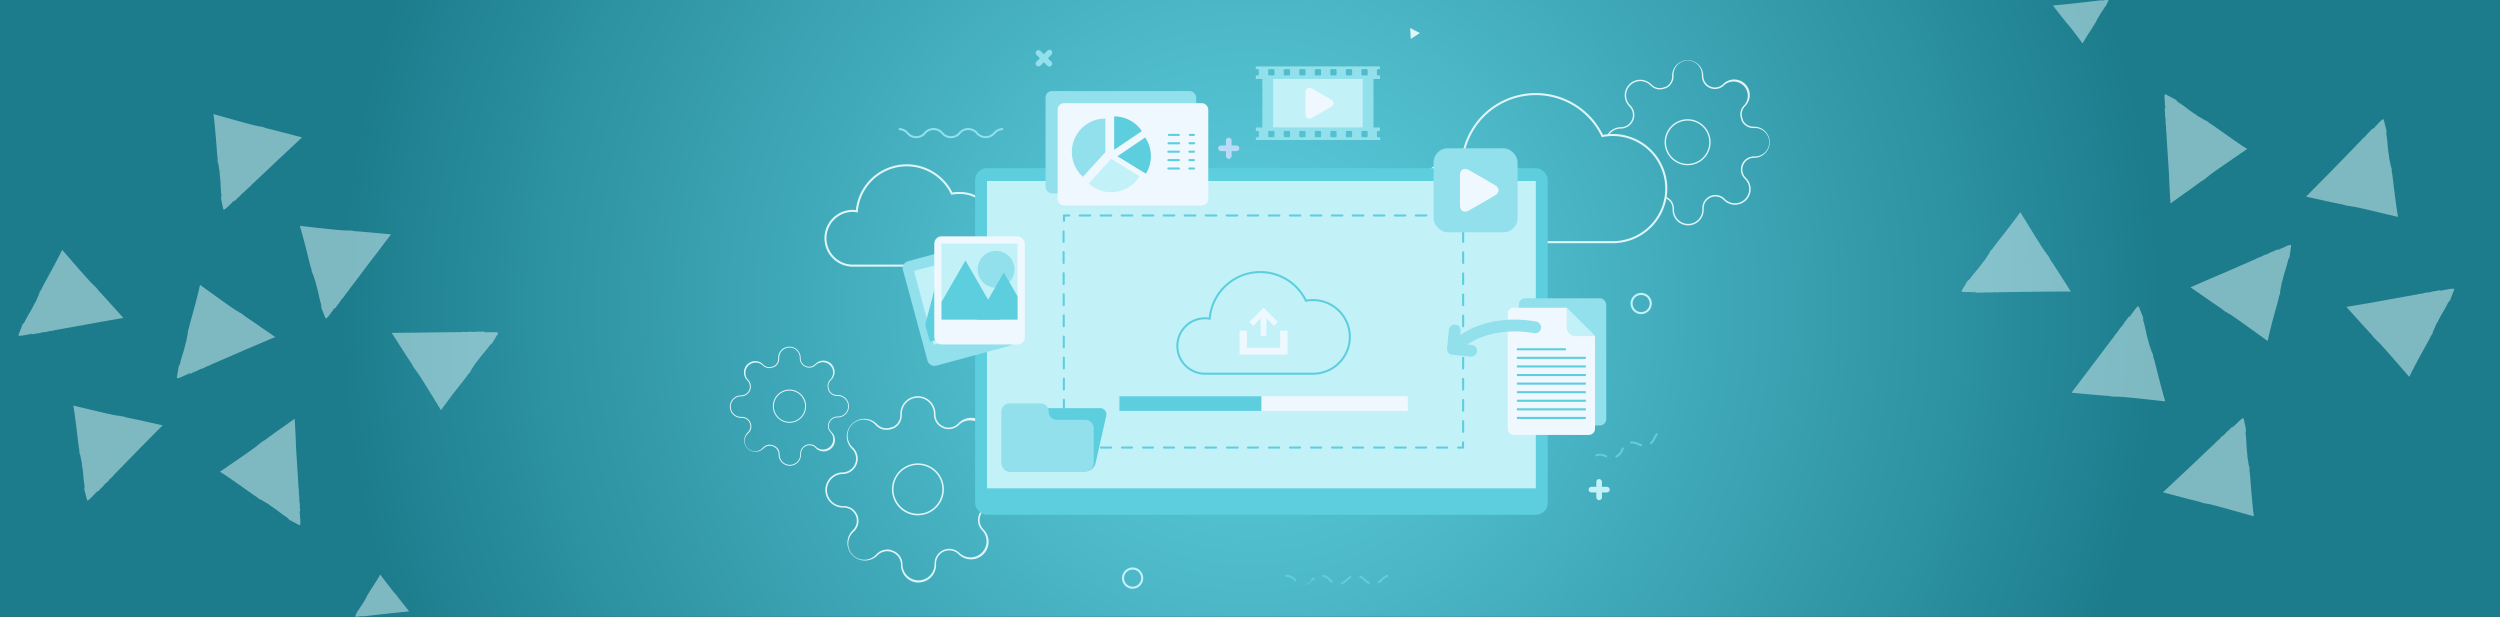 <svg id="Layer_1" data-name="Layer 1" xmlns="http://www.w3.org/2000/svg" xmlns:xlink="http://www.w3.org/1999/xlink" viewBox="0 0 1216 300"><rect x="0" y="0" width="1216" height="300" fill="#333333" stroke="none"/><defs><style>.cls-1,.cls-10,.cls-7{fill:none;}.cls-2{opacity:0.3;}.cls-3{clip-path:url(#clip-path);}.cls-4{fill:url(#radial-gradient);}.cls-5{opacity:0.5;}.cls-6{fill:#e0f5f8;}.cls-7{stroke:#e0f5f8;}.cls-10,.cls-7{stroke-miterlimit:10;}.cls-8{fill:#5dcede;}.cls-9{fill:#c3f1f8;}.cls-10{stroke:#5dcede;}.cls-11{fill:#f0f8ff;}.cls-12{fill:#91e0eb;}.cls-13{fill:#ffd373;}.cls-14{fill:#2647a3;}.cls-15{fill:#64b05b;}.cls-16{fill:#badbf7;}</style><clipPath id="clip-path"><rect class="cls-1" width="1216" height="300"/></clipPath><radialGradient id="radial-gradient" cx="608" cy="150" r="442.81" gradientUnits="userSpaceOnUse"><stop offset="0" stop-color="#5dcede"/><stop offset="0.26" stop-color="#50bdcd"/><stop offset="0.77" stop-color="#2d92a2"/><stop offset="1" stop-color="#1c7c8c"/></radialGradient></defs><g class="cls-3"><rect class="cls-4" width="1216" height="300"/><g class="cls-5"><path class="cls-6" d="M1065.46,139.74l10.08,7c1.91,1.31,3.67,2.49,5,3.4.63.6,1.62,1.25,2.34,1.8-.38-.33-.18-.31.13-.08,2.24,1.58.21,0,2.51,1.57,1.27.83,4.19,2.87,7.12,5l10.32,7.4c.14-.47.21-.74.28-1,.29-1.47.66-2.93,1-4.39q.29-1.1.57-2.16c.07-.28.13-.56.2-.84l.12-.57V157c.34-1.56,2.84-10.28,3.26-12.1l-.1.23a11.69,11.69,0,0,1,.84-2.55c-.25.11,0-1.27.11-1.78l0,0c.17-.78.45-2.59.76-3.87l.1.08c.16-1.09.74-3.09.94-3.85.51-1.74,1.43-4.39,1.89-6.77l.74-1.42,0-.23.74-5.28c.15-1.21-4.87,1.59-4.92,1.46a7.1,7.1,0,0,1,.84-.32,4.11,4.11,0,0,0-1.21.44v.18c-.84.42-.24,0-1.08.36-.1-.1.67-.46,1.35-.76a5.08,5.08,0,0,0-1.47.65c-.6.2,0-.18-.72.07a10.59,10.59,0,0,1-1.69.81v0c-1.45.45-2.05,1.09-3.38,1.5l.12-.1c-.48.11-1.32.59-2.17.85.25-.07.49-.07,0,.16-1,.31-1.57.66-2.29.85l-.6.4c-3.26,1.35-16,7-19.26,8.34l.12-.07Z"/><path class="cls-6" d="M1055.71,98.93l10-7.1c1.88-1.35,3.59-2.61,4.91-3.6a26.62,26.62,0,0,0,2.49-1.58c-.44.24-.35.07,0-.15,2.25-1.57.1-.19,2.33-1.82,1.21-.92,4.12-3,7.09-5L1093,72.48l-.83-.6c-1.29-.77-2.53-1.62-3.77-2.48l-1.84-1.27-.72-.48-.49-.29.15,0c-1.36-.85-8.71-6.17-10.28-7.17l.19.16a11.4,11.4,0,0,1-2.11-1.65c0,.27-1.2-.42-1.64-.71l0,0c-.68-.42-2.28-1.3-3.38-2l.11-.07c-1-.52-2.65-1.75-3.3-2.19-1.46-1.07-3.64-2.83-5.72-4.09l-1.09-1.17-.21-.1-4.71-2.49c-1.08-.55-.16,5.12-.3,5.13a5.46,5.46,0,0,1,0-.9,3.8,3.8,0,0,0,0,1.28l.17.06c.11.94-.09.22,0,1.14-.13.06-.21-.78-.26-1.53a5,5,0,0,0,.12,1.61c0,.63-.17-.06-.19.7a9.18,9.18,0,0,1,.19,1.87h0c-.07,1.52.33,2.3.26,3.68l0-.14c-.06.49.1,1.44.06,2.33,0-.26.1-.48.15.05,0,1,.09,1.7,0,2.45l.17.7c.16,3.52,1.09,17.41,1.3,21l0-.14C1055.12,88.58,1055.4,93.56,1055.71,98.93Z"/><path class="cls-6" d="M998.52,2.69l3.86,4.93c.73.93,1.41,1.77,2,2.42.22.39.6.86.87,1.24-.14-.22,0-.18.08,0,.85,1.11.09,0,1,1.15.5.59,1.61,2,2.73,3.5l3.91,5.17c.14-.21.21-.33.28-.44.37-.67.77-1.33,1.18-2,.2-.33.41-.65.6-1,.08-.13.16-.25.23-.38a2.15,2.15,0,0,0,.14-.26l0,.08c.41-.71,3-4.59,3.42-5.41l-.08.1a5.81,5.81,0,0,1,.8-1.12c-.14,0,.18-.62.32-.85l0,0c.2-.36.61-1.19,1-1.77l0,.05c.25-.51.83-1.39,1-1.74.51-.77,1.36-1.92,1.95-3l.58-.58,0-.11,1.16-2.47c.26-.56-2.61,0-2.62,0a3.22,3.22,0,0,1,.46,0,2.25,2.25,0,0,0-.66,0l0,.09c-.48.08-.12,0-.59,0,0-.06.4-.12.78-.16a2.39,2.39,0,0,0-.82.09c-.32,0,0-.08-.36-.08a4.72,4.72,0,0,1-1,.15v0c-.77,0-1.16.23-1.87.22l.07,0c-.25,0-.73.09-1.19.09.13,0,.25,0,0,.08-.52,0-.86.08-1.25.07l-.35.1c-1.79.16-8.86,1-10.66,1.15h.07Z"/><path class="cls-6" d="M1052.06,239.45l11.86,3.13c2.23.58,4.3,1.09,5.9,1.47.8.35,2,.63,2.81.9-.47-.18-.28-.23.1-.12,2.64.72.2-.05,2.9.62,1.48.34,4.91,1.27,8.38,2.23l12.22,3.44c0-.48,0-.77-.07-1-.23-1.48-.37-3-.51-4.48-.07-.75-.14-1.5-.2-2.22,0-.29-.07-.58-.1-.86s0-.39-.08-.57l.06.14c-.22-1.59-.84-10.63-1.07-12.49v.26a11.36,11.36,0,0,1-.07-2.69c-.21.19-.45-1.19-.52-1.71l0,0c-.1-.8-.45-2.59-.6-3.9l.13,0c-.23-1.09-.36-3.16-.44-3.94-.11-1.81-.15-4.61-.52-7l.2-1.59,0-.22-1.11-5.21c-.27-1.19-4,3.15-4.13,3.05a7.5,7.5,0,0,1,.68-.59,4,4,0,0,0-1,.82l.06.17c-.65.69-.23.08-.9.71-.12-.07.47-.66,1-1.18-.5.45-1.06.83-1.16,1.12-.5.39-.06-.17-.66.31a9.13,9.13,0,0,1-1.31,1.34v0c-1.21.93-1.56,1.73-2.67,2.57l.08-.14c-.41.27-1,1-1.75,1.54.21-.15.44-.22.06.15-.8.62-1.25,1.16-1.86,1.58l-.43.58c-2.61,2.38-12.69,12-15.27,14.41l.09-.11Z"/><path class="cls-6" d="M1141.28,149.27l8.2,9.11c1.56,1.71,3,3.27,4.14,4.46.48.73,1.29,1.6,1.86,2.3-.29-.42-.11-.35.15,0,1.81,2,.19.07,2.08,2.11,1,1.09,3.42,3.74,5.79,6.46l8.35,9.57c.23-.43.37-.68.49-.89.62-1.37,1.32-2.7,2-4l1.05-2,.39-.77c.08-.17.17-.35.24-.52l0,.15c.69-1.44,5.13-9.35,6-11l-.15.21a12.23,12.23,0,0,1,1.41-2.29c-.27,0,.27-1.24.51-1.72l0,0c.35-.73,1-2.42,1.63-3.59l.09.1c.4-1,1.43-2.84,1.79-3.54.9-1.57,2.4-3.94,3.4-6.15l1-1.21.08-.22,1.93-5c.42-1.14-5.1.43-5.13.29.39-.06.77-.12.89-.12a4.25,4.25,0,0,0-1.27.15l0,.18c-.92.22-.23-.06-1.14.1-.07-.12.76-.3,1.49-.43a5.17,5.17,0,0,0-1.59.3c-.62,0,0-.18-.71-.11a9.25,9.25,0,0,1-1.83.41v0c-1.51.12-2.24.6-3.63.69l.14-.07c-.49,0-1.42.27-2.31.33.26,0,.49,0,0,.15-1,.09-1.68.29-2.43.31l-.67.25c-3.48.56-17.18,3.08-20.66,3.69l.13,0Z"/><path class="cls-6" d="M1121.67,95.63l12,2.65c2.26.48,4.34.91,6,1.22a28.39,28.39,0,0,0,2.85.79c-.48-.17-.29-.22.09-.13,2.67.62.2,0,2.92.51,1.49.28,5,1.07,8.47,1.89l12.35,2.94c0-.49-.08-.77-.11-1-.29-1.47-.5-3-.7-4.46-.09-.74-.19-1.49-.29-2.21,0-.29-.09-.57-.13-.85s-.07-.39-.11-.57l.07.14c-.28-1.58-1.27-10.59-1.58-12.43v.25a11.57,11.57,0,0,1-.19-2.68c-.2.2-.5-1.17-.58-1.69h0c-.14-.79-.56-2.56-.76-3.86l.12,0c-.27-1.08-.48-3.14-.6-3.92-.18-1.8-.33-4.6-.8-7l.14-1.59-.07-.23-1.31-5.16c-.32-1.18-3.9,3.32-4,3.22a8.7,8.7,0,0,1,.66-.62,4.15,4.15,0,0,0-.95.86l.07.17c-.62.71-.22.09-.86.75-.14-.06.44-.68,1-1.22-.49.46-1,.87-1.12,1.16-.48.41-.07-.16-.65.34a8.87,8.87,0,0,1-1.25,1.39v0c-1.16,1-1.48,1.79-2.55,2.67l.07-.14c-.4.3-1,1-1.68,1.62.19-.16.42-.25.06.14-.78.66-1.2,1.21-1.8,1.66l-.41.6c-2.5,2.48-12.18,12.49-14.66,15l.08-.12Z"/><path class="cls-6" d="M1007.59,191l12.21,1.13c2.3.2,4.42.37,6.07.47.84.22,2,.3,2.92.43-.49-.11-.31-.18.08-.14,2.72.28.19-.08,3,.14,1.52.09,5.06.43,8.65.81l12.62,1.38c-.12-.47-.18-.76-.24-1-.47-1.42-.86-2.87-1.24-4.33-.2-.73-.39-1.46-.57-2.16l-.24-.83-.18-.55.09.13c-.48-1.53-2.58-10.35-3.12-12.14l0,.25a10.91,10.91,0,0,1-.52-2.63c-.17.22-.64-1.1-.79-1.61h0c-.24-.77-.88-2.47-1.24-3.74h.13c-.4-1-.87-3-1.08-3.81-.41-1.76-.91-4.52-1.67-6.82l-.06-1.6-.09-.22-2-5c-.46-1.13-3.45,3.77-3.57,3.68.24-.3.49-.61.58-.69a4.08,4.08,0,0,0-.83,1l.08.15c-.52.79-.21.12-.76.85-.14,0,.35-.73.8-1.33-.42.52-.91,1-1,1.3-.43.46-.09-.16-.6.41a9.73,9.73,0,0,1-1.07,1.54v0c-1,1.11-1.25,2-2.2,3l.05-.15c-.36.34-.86,1.17-1.47,1.81.18-.18.39-.29.08.14-.69.75-1,1.35-1.58,1.87l-.32.64c-2.18,2.78-10.53,13.92-12.68,16.73l.07-.12Z"/><path class="cls-6" d="M1007.24,141.79l-6.59-10.35c-1.25-1.94-2.42-3.71-3.34-5.08-.35-.8-1-1.79-1.46-2.57.22.46,0,.36-.15,0-1.45-2.33-.18-.11-1.71-2.42-.85-1.26-2.75-4.27-4.65-7.33-2.66-4.34-5.37-8.74-6.65-10.82l-.63.8c-.84,1.24-1.75,2.44-2.67,3.64L978,109.46l-.51.7-.33.48.06-.15c-.92,1.31-6.6,8.38-7.68,9.9l.17-.18a12.09,12.09,0,0,1-1.76,2c.27,0-.48,1.18-.79,1.61l0,0c-.46.66-1.42,2.21-2.2,3.28l-.07-.12c-.57,1-1.87,2.56-2.35,3.2-1.14,1.4-3,3.49-4.37,5.5l-1.22,1-.11.2-2.73,4.58c-.6,1,5.11.42,5.11.56a6.51,6.51,0,0,1-.9,0,4,4,0,0,0,1.28.06l.07-.17c.94-.06.22.1,1.14.09,0,.14-.8.17-1.54.18a4.75,4.75,0,0,0,1.61,0c.63,0-.07.16.69.22a9.43,9.43,0,0,1,1.87-.1v0c1.51.13,2.31-.22,3.69-.08l-.14,0c.48.08,1.45,0,2.33.06-.26,0-.48-.13,0-.15,1,.09,1.71,0,2.45.1l.71-.13c3.52,0,17.45-.21,21-.25l-.14,0Z"/></g><g class="cls-5"><path class="cls-6" d="M133.84,163.92l-9.82-6.8c-1.86-1.27-3.57-2.43-4.91-3.31-.62-.58-1.59-1.22-2.28-1.75.37.32.18.3-.13.08-2.18-1.55-.2,0-2.44-1.54-1.25-.8-4.08-2.79-6.94-4.82l-10-7.21-.27,1c-.28,1.43-.65,2.85-1,4.27-.19.71-.37,1.42-.55,2.1-.07.28-.14.55-.2.82l-.12.55v-.15c-.33,1.52-2.77,10-3.17,11.78l.09-.22a11.4,11.4,0,0,1-.82,2.48c.25-.1,0,1.24-.1,1.74l0,0c-.16.76-.44,2.52-.74,3.76l-.1-.07c-.15,1.06-.72,3-.91,3.75-.5,1.69-1.39,4.27-1.85,6.59l-.71,1.38,0,.23L86,183.65c-.15,1.17,4.75-1.55,4.8-1.42a7.89,7.89,0,0,1-.82.31,4.29,4.29,0,0,0,1.17-.43v-.18c.83-.41.24,0,1.06-.35.09.11-.65.45-1.32.75a5.28,5.28,0,0,0,1.44-.64c.58-.2,0,.17.7-.06a8.42,8.42,0,0,1,1.65-.8v0c1.41-.45,2-1.07,3.29-1.46l-.11.09c.46-.11,1.29-.57,2.11-.83-.24.07-.47.07,0-.15.94-.31,1.52-.65,2.23-.83l.59-.39c3.17-1.31,15.58-6.76,18.75-8.12l-.11.07Z"/><path class="cls-6" d="M143.33,203.66l-9.74,6.91c-1.82,1.32-3.49,2.54-4.77,3.51a25.34,25.34,0,0,0-2.43,1.54c.43-.24.34-.07,0,.15-2.19,1.52-.1.18-2.27,1.77-1.18.9-4,2.89-6.9,4.88l-10.2,7,.81.58c1.25.75,2.46,1.58,3.67,2.42l1.79,1.23.7.47.48.29-.14,0c1.32.83,8.47,6,10,7l-.18-.16a11.09,11.09,0,0,1,2,1.61c0-.27,1.17.41,1.61.69l0,0c.66.41,2.22,1.26,3.29,2l-.11.07c1,.51,2.58,1.7,3.22,2.13,1.43,1.05,3.54,2.77,5.57,4l1.06,1.15.2.1,4.59,2.42c1.06.54.16-5,.3-5,0,.38,0,.76,0,.88a4.24,4.24,0,0,0,0-1.25l-.17-.06c-.1-.92.09-.22,0-1.12.13-.05.2.77.25,1.49a5,5,0,0,0-.11-1.56c0-.62.16.06.18-.69a9.31,9.31,0,0,1-.19-1.81h0c.06-1.48-.32-2.24-.26-3.59l0,.14c.06-.48-.1-1.41-.06-2.27,0,.25-.1.47-.14-.05,0-1-.09-1.66,0-2.38l-.17-.68c-.16-3.43-1.06-17-1.26-20.41l0,.14C143.91,213.74,143.63,208.89,143.33,203.66Z"/><path class="cls-6" d="M199,297.38l-3.76-4.8c-.72-.9-1.38-1.73-1.9-2.36a13.78,13.78,0,0,0-.85-1.2c.13.21,0,.17-.07,0-.83-1.09-.1-.05-1-1.12-.49-.58-1.57-2-2.66-3.41l-3.81-5c-.13.2-.21.32-.27.43-.36.65-.75,1.29-1.15,1.93l-.59.94c-.07.13-.15.25-.22.37l-.14.25,0-.07c-.39.69-2.86,4.46-3.33,5.27l.08-.1a6,6,0,0,1-.77,1.09c.13,0-.18.6-.32.83v0c-.2.35-.6,1.16-.93,1.72l0-.05c-.24.5-.81,1.36-1,1.7-.5.75-1.33,1.87-1.9,2.93l-.56.57,0,.1-1.13,2.4c-.25.55,2.55,0,2.56,0-.2,0-.39,0-.45,0a2.12,2.12,0,0,0,.64,0l0-.08c.47-.08.12,0,.57,0,0,.07-.38.12-.75.17a2.39,2.39,0,0,0,.79-.1c.32,0,0,.09.36.08a4.33,4.33,0,0,1,.92-.14h0c.75,0,1.13-.21,1.82-.21l-.07,0c.24,0,.72-.09,1.16-.09-.13,0-.24,0,0-.07.5,0,.84-.08,1.21-.07l.35-.1c1.75-.16,8.63-.94,10.38-1.12l-.06,0Z"/><path class="cls-6" d="M146.89,66.82l-11.55-3c-2.18-.56-4.18-1.06-5.75-1.43-.77-.34-1.9-.61-2.73-.88.45.18.27.23-.1.12-2.57-.7-.2.05-2.82-.6-1.44-.34-4.78-1.24-8.17-2.18l-11.9-3.35c0,.47,0,.75.07,1,.22,1.44.37,2.89.5,4.36.06.73.13,1.46.2,2.17l.09.83c0,.19,0,.38.08.56l-.06-.14c.21,1.55.82,10.35,1,12.16v-.25a12,12,0,0,1,.08,2.62c.19-.19.43,1.15.5,1.66h0c.1.78.44,2.52.58,3.79l-.12,0c.22,1,.35,3.07.43,3.83.11,1.76.14,4.49.5,6.82l-.19,1.55,0,.22,1.08,5.08c.26,1.15,3.93-3.08,4-3a5.83,5.83,0,0,1-.67.57,3.86,3.86,0,0,0,1-.8l-.06-.17c.64-.67.23-.07.87-.69.13.06-.45.65-1,1.15.49-.43,1-.8,1.13-1.09.49-.38.06.16.64-.3a9.25,9.25,0,0,1,1.28-1.31v0c1.17-.9,1.51-1.68,2.59-2.5l-.08.14c.4-.27,1-1,1.7-1.51-.19.15-.42.22,0-.14.78-.61,1.22-1.13,1.82-1.54l.42-.57c2.53-2.31,12.35-11.67,14.86-14l-.09.11Z"/><path class="cls-6" d="M60,154.64l-8-8.87c-1.52-1.66-2.93-3.18-4-4.35-.47-.71-1.26-1.55-1.81-2.23.28.4.1.33-.15.05-1.76-2-.19-.08-2-2.06-1-1.06-3.33-3.65-5.65-6.29l-8.12-9.32c-.23.41-.37.66-.48.87-.6,1.33-1.29,2.62-2,3.92-.34.65-.69,1.3-1,1.92l-.38.75q-.12.27-.24.51l0-.15c-.67,1.41-5,9.12-5.79,10.75l.14-.21a10.68,10.68,0,0,1-1.37,2.23c.27,0-.26,1.21-.49,1.67l0,0c-.33.71-1,2.35-1.58,3.5l-.08-.1c-.4,1-1.4,2.76-1.75,3.45-.87,1.53-2.33,3.83-3.31,6l-1,1.19-.08.21-1.88,4.83c-.41,1.11,5-.41,5-.27a8.67,8.67,0,0,1-.87.11,4,4,0,0,0,1.24-.15l0-.17c.9-.21.23.06,1.11-.1.07.12-.74.29-1.45.42a4.65,4.65,0,0,0,1.55-.29c.61-.05,0,.17.69.1a9.59,9.59,0,0,1,1.79-.39v0c1.47-.11,2.19-.57,3.54-.66l-.14.06c.48,0,1.39-.26,2.25-.32-.25,0-.48-.05,0-.15,1-.08,1.63-.28,2.36-.29l.66-.25c3.39-.55,16.73-3,20.12-3.6l-.13,0Z"/><path class="cls-6" d="M79.1,206.87l-11.66-2.58c-2.2-.47-4.23-.88-5.8-1.19-.79-.31-1.93-.54-2.77-.77.46.17.28.22-.09.13-2.6-.6-.2,0-2.84-.5-1.46-.27-4.84-1-8.25-1.83l-12-2.86c.05.47.08.75.11,1,.28,1.42.48,2.88.67,4.33.1.73.2,1.46.29,2.16,0,.29.08.56.12.83s.07.38.11.56L36.9,206c.27,1.54,1.23,10.31,1.53,12.1v-.24a11.42,11.42,0,0,1,.18,2.61c.19-.19.49,1.14.57,1.64h0c.13.77.54,2.5.74,3.77l-.13,0c.27,1,.48,3,.59,3.81.18,1.76.33,4.48.78,6.8L41,238l.06.22,1.28,5c.31,1.14,3.8-3.23,3.9-3.14a6.59,6.59,0,0,1-.64.6,3.77,3.77,0,0,0,.92-.84l-.06-.16c.6-.69.22-.08.84-.73.13.06-.43.67-.93,1.19.47-.45,1-.84,1.08-1.14.47-.39.07.17.63-.32a9.48,9.48,0,0,1,1.22-1.36v0c1.14-.95,1.44-1.74,2.49-2.6l-.07.14c.39-.29,1-1,1.64-1.57-.19.15-.42.23-.06-.14.75-.64,1.17-1.18,1.75-1.62l.39-.58c2.44-2.42,11.87-12.17,14.28-14.63l-.08.11Z"/><path class="cls-6" d="M190.19,114l-11.89-1.1c-2.24-.19-4.3-.36-5.9-.46-.83-.21-2-.29-2.85-.41.48.1.3.17-.07.13-2.66-.27-.19.07-2.89-.13-1.47-.09-4.92-.43-8.41-.8l-12.29-1.34c.11.46.17.74.23,1,.46,1.38.84,2.8,1.21,4.22.19.71.38,1.42.56,2.11.07.27.15.54.22.81l.18.53-.08-.13c.46,1.5,2.51,10.08,3,11.82l0-.24a11.3,11.3,0,0,1,.5,2.56c.17-.21.63,1.07.77,1.57h0c.23.75.85,2.41,1.2,3.64h-.12c.39,1,.85,3,1.05,3.71.4,1.72.89,4.4,1.63,6.65l.06,1.56.09.21,1.9,4.82c.45,1.1,3.37-3.68,3.48-3.59a7.42,7.42,0,0,1-.56.67,4,4,0,0,0,.81-.94l-.09-.16c.52-.76.21-.11.75-.83.13,0-.35.72-.78,1.3.41-.51.88-1,.93-1.26.42-.45.09.15.59-.4a8.11,8.11,0,0,1,1-1.5v0c1-1.08,1.21-1.9,2.14-2.88l-.05.14c.35-.33.84-1.14,1.43-1.77-.17.18-.38.29-.08-.13.68-.73,1-1.31,1.54-1.82l.32-.62c2.12-2.71,10.25-13.56,12.34-16.3l-.06.12Z"/><path class="cls-6" d="M190.53,161.92,197,172c1.22,1.89,2.36,3.62,3.26,4.95.33.77,1,1.74,1.41,2.5-.21-.44,0-.35.16,0,1.41,2.27.17.11,1.65,2.36.84,1.22,2.69,4.15,4.53,7.14l6.48,10.53.62-.77c.81-1.22,1.7-2.38,2.6-3.55L219,193.4l.5-.67.32-.47-.06.15c.9-1.29,6.43-8.17,7.48-9.64l-.17.17a11.49,11.49,0,0,1,1.72-2c-.27,0,.46-1.15.76-1.57l0,0c.45-.65,1.38-2.15,2.14-3.19l.06.11c.56-.92,1.83-2.49,2.29-3.11,1.12-1.36,2.94-3.4,4.26-5.36l1.19-1,.11-.2,2.65-4.46c.59-1-5-.4-5-.54a6.34,6.34,0,0,1,.88,0,3.79,3.79,0,0,0-1.25-.06l-.07.16c-.92.06-.21-.09-1.11-.08-.05-.14.78-.17,1.5-.18a5.09,5.09,0,0,0-1.57,0c-.61,0,.07-.16-.67-.21a9,9,0,0,1-1.82.09v0c-1.48-.14-2.26.21-3.6.08l.15,0c-.48-.08-1.42,0-2.27-.05.24,0,.46.12-.06.14-1-.08-1.66,0-2.38-.1l-.69.14c-3.44,0-17,.2-20.44.23l.13,0Z"/></g><path class="cls-6" d="M446.48,250.68A12.64,12.64,0,1,1,459.12,238a12.65,12.65,0,0,1-12.64,12.64m0-24.52A11.88,11.88,0,1,0,458.35,238a11.89,11.89,0,0,0-11.87-11.88"/><path class="cls-6" d="M446.81,283.36a8.56,8.56,0,0,1-8.56-8.55v-.37a6.69,6.69,0,0,0-11.2-4.55l-.24.24A8.56,8.56,0,0,1,414.7,258l.25-.25a6.41,6.41,0,0,0-4.55-10.87h-.69a8.56,8.56,0,0,1,0-17.11h.37a6.69,6.69,0,0,0,4.54-11.2l-.24-.24a8.56,8.56,0,0,1,6.05-14.61h0a8.52,8.52,0,0,1,6.05,2.5l.25.25a6.31,6.31,0,0,0,7,1.27.4.4,0,0,1,.15,0h.25a6.36,6.36,0,0,0,3.79-5.79v-.69a8.55,8.55,0,1,1,17.1,0v.36a6.42,6.42,0,0,0,10.88,4.55l.24-.24a8.56,8.56,0,1,1,12.1,12.1l-.25.25a6.34,6.34,0,0,0-1.27,7,.28.28,0,0,1,0,.15v.25a6.36,6.36,0,0,0,5.79,3.79h.69a8.55,8.55,0,1,1,0,17.1h-.37a6.36,6.36,0,0,0-5.82,3.85h0a6.35,6.35,0,0,0,1.27,7l.25.24a8.56,8.56,0,0,1-12.1,12.1l-.25-.25a6.41,6.41,0,0,0-10.87,4.56v.69a8.56,8.56,0,0,1-8.55,8.55m-15.32-16.05a7.21,7.21,0,0,1,2.89.61,7.06,7.06,0,0,1,4.63,6.51v.38a7.8,7.8,0,0,0,15.59,0v-.69a7.17,7.17,0,0,1,12.16-5.1l.25.25a7.8,7.8,0,0,0,11-11l-.25-.25a7.17,7.17,0,0,1,5.09-12.17h.37a7.79,7.79,0,1,0,0-15.58h-.69a7.1,7.1,0,0,1-6.52-4.32.42.42,0,0,1,0-.15v-.25a7.1,7.1,0,0,1,1.46-7.78l.25-.25a7.79,7.79,0,0,0-11-11l-.25.24a7.17,7.17,0,0,1-12.17-5.08v-.37a7.79,7.79,0,1,0-15.58,0V202a7.13,7.13,0,0,1-4.32,6.52.4.4,0,0,1-.15,0H434a7.1,7.1,0,0,1-7.78-1.45l-.24-.25a7.8,7.8,0,1,0-11,11l.25.25a7.45,7.45,0,0,1-5.09,12.49h-.37a7.8,7.8,0,0,0,0,15.59h.69a7.17,7.17,0,0,1,5.1,12.16l-.25.25a7.8,7.8,0,1,0,11,11l.25-.25a7.07,7.07,0,0,1,5-2m45.22-17h0Z"/><path class="cls-6" d="M384,205.65a8.08,8.08,0,1,1,8.08-8.08,8.08,8.08,0,0,1-8.08,8.08M384,190a7.59,7.59,0,1,0,7.59,7.59A7.59,7.59,0,0,0,384,190"/><path class="cls-6" d="M384.19,226.55a5.47,5.47,0,0,1-5.47-5.47v-.23a4.28,4.28,0,0,0-7.16-2.91l-.16.15a5.47,5.47,0,1,1-7.74-7.73l.16-.16a4.1,4.1,0,0,0-2.91-6.95h-.44a5.47,5.47,0,0,1,0-10.94h.23a4.28,4.28,0,0,0,2.91-7.16l-.15-.16a5.47,5.47,0,0,1,3.86-9.34h0a5.42,5.42,0,0,1,3.86,1.6l.16.16a4,4,0,0,0,4.49.81l.09,0h.16a4,4,0,0,0,2.42-3.7v-.44a5.47,5.47,0,1,1,10.94,0v.23a4.1,4.1,0,0,0,6.95,2.91l.16-.15a5.47,5.47,0,1,1,7.74,7.73l-.16.16a4,4,0,0,0-.81,4.48.44.44,0,0,1,0,.1v.16a4.06,4.06,0,0,0,3.7,2.42h.44a5.47,5.47,0,0,1,0,10.94h-.23a4.05,4.05,0,0,0-3.72,2.46h0a4,4,0,0,0,.81,4.48l.15.16a5.47,5.47,0,1,1-7.73,7.74l-.16-.16a4.1,4.1,0,0,0-6.95,2.91v.44a5.48,5.48,0,0,1-5.47,5.47m-9.79-10.26a4.44,4.44,0,0,1,1.84.39,4.53,4.53,0,0,1,3,4.16v.24a5,5,0,0,0,10,0v-.44a4.59,4.59,0,0,1,7.78-3.26l.16.16a5,5,0,0,0,7.05-7l-.16-.16a4.59,4.59,0,0,1,3.26-7.78h.23a5,5,0,1,0,0-10h-.44a4.56,4.56,0,0,1-4.17-2.76.3.3,0,0,1,0-.1v-.16a4.53,4.53,0,0,1,.93-5l.16-.16a5,5,0,0,0-7.05-7.05l-.16.16a4.59,4.59,0,0,1-7.78-3.26v-.23a5,5,0,1,0-10,0v.44a4.56,4.56,0,0,1-2.76,4.17l-.1,0H376a4.52,4.52,0,0,1-5-.93l-.16-.16a5,5,0,0,0-7.05,7.05l.16.16a4.77,4.77,0,0,1-3.25,8h-.24a5,5,0,0,0,0,10h.44a4.59,4.59,0,0,1,3.26,7.78l-.16.16a5,5,0,1,0,7.05,7.05l.16-.16a4.54,4.54,0,0,1,3.18-1.3m28.91-10.88Z"/><path class="cls-7" d="M466.39,93.86a18.17,18.17,0,0,0-3.41.33,24.37,24.37,0,0,0-46.23,8.58,13.13,13.13,0,0,0-2.27-.21,13.33,13.33,0,0,0,0,26.65h51.91a17.68,17.68,0,1,0,0-35.35Z"/><path class="cls-7" d="M784.41,65.66a26.89,26.89,0,0,0-5,.49A35.94,35.94,0,0,0,711.19,78.8a19.3,19.3,0,0,0-3.34-.3,19.65,19.65,0,1,0,0,39.3h76.56a26.07,26.07,0,1,0,0-52.14Z"/><rect class="cls-8" x="474.3" y="81.82" width="278.51" height="168.58" rx="5.68"/><rect class="cls-9" x="480.07" y="88.04" width="266.95" height="149.49"/><path class="cls-10" d="M638.66,145.94a17.68,17.68,0,0,0-3.44.34A24.68,24.68,0,0,0,588.4,155a13.48,13.48,0,1,0-2.29,26.77h52.55a17.9,17.9,0,0,0,0-35.8Z"/><polygon class="cls-11" points="622.7 160.87 622.7 169.19 606.48 169.19 606.48 160.87 602.92 160.87 602.92 172.45 626.26 172.45 626.26 160.87 622.7 160.87"/><polygon class="cls-11" points="621.51 156.61 614.59 149.68 607.66 156.61 609.54 158.48 613.2 154.82 613.2 163.34 615.98 163.34 615.98 154.82 619.64 158.48 621.51 156.61"/><rect class="cls-11" x="544.45" y="192.72" width="140.28" height="7.15"/><rect class="cls-8" x="544.45" y="192.72" width="69.1" height="7.15"/><path class="cls-8" d="M711.67,218.19h-2.56a.52.52,0,0,1,0-1h2v-2a.51.51,0,0,1,.51-.51.51.51,0,0,1,.51.51v2.55a.51.51,0,0,1-.51.52"/><path class="cls-8" d="M704,218.19h-5.11a.52.52,0,0,1,0-1H704a.52.52,0,0,1,0,1m-10.21,0h-5.12a.52.52,0,0,1,0-1h5.12a.52.52,0,0,1,0,1m-10.23,0h-5.1a.52.52,0,0,1,0-1h5.1a.52.52,0,1,1,0,1m-10.21,0h-5.11a.52.52,0,0,1,0-1h5.11a.52.52,0,0,1,0,1m-10.22,0H658a.52.52,0,0,1,0-1h5.11a.52.52,0,0,1,0,1m-10.22,0H647.8a.52.52,0,0,1,0-1h5.11a.52.52,0,0,1,0,1m-10.22,0h-5.11a.52.52,0,0,1,0-1h5.11a.52.52,0,0,1,0,1m-10.22,0h-5.11a.52.52,0,0,1,0-1h5.11a.52.52,0,0,1,0,1m-10.22,0h-5.11a.52.52,0,0,1,0-1h5.11a.52.52,0,0,1,0,1m-10.22,0h-5.11a.52.52,0,0,1,0-1H612a.52.52,0,0,1,0,1m-10.22,0H596.7a.52.52,0,0,1,0-1h5.11a.52.52,0,1,1,0,1m-10.21,0h-5.11a.52.52,0,1,1,0-1h5.11a.52.52,0,0,1,0,1m-10.22,0h-5.11a.52.52,0,0,1,0-1h5.11a.52.52,0,0,1,0,1m-10.22,0h-5.11a.52.52,0,0,1,0-1h5.11a.52.52,0,0,1,0,1m-10.22,0h-5.11a.52.52,0,0,1,0-1h5.11a.52.52,0,0,1,0,1m-10.22,0h-5.11a.52.52,0,0,1,0-1h5.11a.52.52,0,0,1,0,1m-10.22,0h-5.11a.52.52,0,0,1,0-1h5.11a.52.52,0,0,1,0,1m-10.22,0h-5.11a.52.52,0,0,1,0-1h5.11a.52.52,0,0,1,0,1"/><path class="cls-8" d="M520.06,218.19h-2.55a.51.51,0,0,1-.51-.52v-2.55a.51.51,0,0,1,1,0v2h2a.52.52,0,0,1,0,1"/><path class="cls-8" d="M517.51,210.5A.51.51,0,0,1,517,210v-5.13a.51.51,0,1,1,1,0V210a.51.51,0,0,1-.51.51m0-10.26a.51.51,0,0,1-.51-.51V194.6a.51.51,0,1,1,1,0v5.13a.51.51,0,0,1-.51.51m0-10.26a.51.51,0,0,1-.51-.52v-5.13a.51.51,0,1,1,1,0v5.13a.51.51,0,0,1-.51.52m0-10.27a.51.51,0,0,1-.51-.51v-5.13a.51.51,0,1,1,1,0v5.13a.51.51,0,0,1-.51.51m0-10.26a.51.51,0,0,1-.51-.51v-5.13a.51.51,0,1,1,1,0v5.13a.51.51,0,0,1-.51.51m0-10.26a.51.51,0,0,1-.51-.51v-5.13a.51.51,0,1,1,1,0v5.13a.51.51,0,0,1-.51.51m0-10.26a.51.51,0,0,1-.51-.51v-5.13a.51.51,0,1,1,1,0v5.13a.51.51,0,0,1-.51.51m0-10.26a.51.51,0,0,1-.51-.52V133a.51.51,0,1,1,1,0v5.13a.51.51,0,0,1-.51.52m0-10.27a.51.51,0,0,1-.51-.51v-5.13a.51.51,0,1,1,1,0v5.13a.51.51,0,0,1-.51.51m0-10.26a.51.51,0,0,1-.51-.51V112.5a.51.51,0,0,1,1,0v5.13a.51.51,0,0,1-.51.51"/><path class="cls-8" d="M517.51,107.88a.51.51,0,0,1-.51-.51v-2.56a.51.51,0,0,1,.51-.51h2.55a.51.51,0,0,1,.52.51.51.51,0,0,1-.52.51h-2v2.05a.51.51,0,0,1-.51.51"/><path class="cls-8" d="M704,105.32h-5.11a.51.51,0,0,1-.51-.51.51.51,0,0,1,.51-.51H704a.51.51,0,0,1,.51.51.5.5,0,0,1-.51.51m-10.22,0h-5.11a.51.51,0,0,1-.51-.51.51.51,0,0,1,.51-.51h5.11a.51.51,0,0,1,.51.51.5.5,0,0,1-.51.51m-10.22,0h-5.1a.5.5,0,0,1-.51-.51.51.51,0,0,1,.51-.51h5.1a.51.51,0,0,1,.52.51.51.51,0,0,1-.52.51m-10.21,0h-5.11a.5.5,0,0,1-.51-.51.51.51,0,0,1,.51-.51h5.11a.51.51,0,0,1,.51.51.51.51,0,0,1-.51.51m-10.22,0H658a.51.51,0,0,1-.51-.51.51.51,0,0,1,.51-.51h5.11a.51.51,0,0,1,.51.51.51.51,0,0,1-.51.51m-10.22,0H647.8a.51.51,0,0,1-.51-.51.51.51,0,0,1,.51-.51h5.11a.51.51,0,0,1,.51.51.51.51,0,0,1-.51.51m-10.22,0h-5.11a.51.51,0,0,1-.51-.51.51.51,0,0,1,.51-.51h5.11a.51.51,0,0,1,.51.51.51.51,0,0,1-.51.51m-10.22,0h-5.11a.51.51,0,0,1-.51-.51.51.51,0,0,1,.51-.51h5.11a.51.51,0,0,1,.51.51.51.51,0,0,1-.51.51m-10.22,0h-5.11a.51.51,0,0,1-.51-.51.51.51,0,0,1,.51-.51h5.11a.51.51,0,0,1,.51.51.51.51,0,0,1-.51.51m-10.22,0h-5.11a.51.51,0,0,1-.51-.51.51.51,0,0,1,.51-.51H612a.51.51,0,0,1,.51.51.5.5,0,0,1-.51.51m-10.22,0H596.7a.51.51,0,0,1-.51-.51.51.51,0,0,1,.51-.51h5.11a.51.51,0,0,1,.52.51.51.51,0,0,1-.52.51m-10.21,0h-5.11a.51.51,0,0,1-.52-.51.51.51,0,0,1,.52-.51h5.11a.51.51,0,0,1,.51.51.51.51,0,0,1-.51.51m-10.22,0h-5.11a.51.51,0,0,1-.51-.51.51.51,0,0,1,.51-.51h5.11a.51.51,0,0,1,.51.51.51.51,0,0,1-.51.51m-10.22,0h-5.11a.51.51,0,0,1-.51-.51.51.51,0,0,1,.51-.51h5.11a.51.51,0,0,1,.51.51.51.51,0,0,1-.51.51m-10.22,0h-5.11a.51.51,0,0,1-.51-.51.51.51,0,0,1,.51-.51h5.11a.51.51,0,0,1,.51.51.51.51,0,0,1-.51.51m-10.22,0h-5.11a.51.51,0,0,1-.51-.51.51.51,0,0,1,.51-.51h5.11a.51.51,0,0,1,.51.51.51.51,0,0,1-.51.51m-10.22,0h-5.11a.51.51,0,0,1-.51-.51.51.51,0,0,1,.51-.51h5.11a.51.51,0,0,1,.51.51.51.51,0,0,1-.51.51m-10.22,0h-5.11a.51.51,0,0,1-.51-.51.51.51,0,0,1,.51-.51h5.11a.51.51,0,0,1,.51.51.5.5,0,0,1-.51.51"/><path class="cls-8" d="M711.67,107.88a.51.51,0,0,1-.51-.51v-2.05h-2a.51.51,0,0,1-.51-.51.51.51,0,0,1,.51-.51h2.56a.51.51,0,0,1,.51.51v2.56a.51.51,0,0,1-.51.51"/><path class="cls-8" d="M711.67,210.5a.51.51,0,0,1-.51-.51v-5.13a.5.5,0,0,1,.51-.51.51.51,0,0,1,.51.51V210a.51.51,0,0,1-.51.51m0-10.26a.51.51,0,0,1-.51-.51V194.6a.51.51,0,0,1,.51-.52.51.51,0,0,1,.51.52v5.13a.51.51,0,0,1-.51.51m0-10.26a.51.51,0,0,1-.51-.52v-5.13a.51.51,0,0,1,.51-.51.51.51,0,0,1,.51.51v5.13a.51.51,0,0,1-.51.52m0-10.27a.5.5,0,0,1-.51-.51v-5.13a.51.51,0,0,1,.51-.51.51.51,0,0,1,.51.51v5.13a.51.51,0,0,1-.51.51m0-10.26a.51.51,0,0,1-.51-.51v-5.13a.51.51,0,0,1,.51-.51.51.51,0,0,1,.51.51v5.13a.51.51,0,0,1-.51.51m0-10.26a.51.51,0,0,1-.51-.51v-5.13a.51.51,0,0,1,.51-.51.51.51,0,0,1,.51.51v5.13a.51.51,0,0,1-.51.51m0-10.26a.51.51,0,0,1-.51-.51v-5.13a.5.5,0,0,1,.51-.51.51.51,0,0,1,.51.51v5.13a.51.51,0,0,1-.51.51m0-10.26a.51.51,0,0,1-.51-.52V133a.51.51,0,0,1,.51-.51.51.51,0,0,1,.51.51v5.13a.51.51,0,0,1-.51.52m0-10.27a.5.5,0,0,1-.51-.51v-5.13a.51.51,0,0,1,.51-.51.51.51,0,0,1,.51.51v5.13a.51.51,0,0,1-.51.51m0-10.26a.51.51,0,0,1-.51-.51V112.5a.51.51,0,0,1,.51-.51.51.51,0,0,1,.51.51v5.13a.51.51,0,0,1-.51.51"/><rect class="cls-12" x="738.8" y="145.08" width="42.48" height="61.86" rx="3.07"/><path class="cls-11" d="M775.83,208.48a3.06,3.06,0,0,1-3.06,3.06H736.42a3.06,3.06,0,0,1-3.07-3.06V152.75a3.06,3.06,0,0,1,3.07-3.07H762l13.82,13.82Z"/><path class="cls-9" d="M762,159.08a4.42,4.42,0,0,0,4.42,4.42h9.4L762,149.68Z"/><rect class="cls-8" x="737.82" y="169.38" width="23.83" height="1.02"/><rect class="cls-8" x="737.82" y="173.55" width="33.54" height="1.02"/><rect class="cls-8" x="737.82" y="177.73" width="33.54" height="1.02"/><rect class="cls-8" x="737.82" y="181.9" width="33.54" height="1.02"/><rect class="cls-8" x="737.82" y="186.07" width="33.54" height="1.02"/><rect class="cls-8" x="737.82" y="190.25" width="33.54" height="1.02"/><rect class="cls-8" x="737.82" y="194.42" width="33.54" height="1.02"/><rect class="cls-8" x="737.82" y="198.59" width="33.54" height="1.02"/><rect class="cls-8" x="737.82" y="202.77" width="33.54" height="1.02"/><path class="cls-12" d="M493.61,163.86a3.52,3.52,0,0,1-2.48,4.32l-35.68,9.67a3.51,3.51,0,0,1-4.32-2.48l-11.92-44a3.52,3.52,0,0,1,2.48-4.32l35.68-9.67a3.52,3.52,0,0,1,4.32,2.47Z"/><rect class="cls-9" x="446.8" y="125.01" width="36.97" height="36.97" transform="matrix(0.97, -0.26, 0.26, 0.97, -21.33, 126.69)"/><path class="cls-13" d="M480.12,133.24a9,9,0,1,1-11-6.3,9,9,0,0,1,11,6.3"/><path class="cls-14" d="M471.46,145a9.47,9.47,0,1,1,2.49-.33,9.63,9.63,0,0,1-2.49.33m0-17.9a8.89,8.89,0,0,0-2.21.29,8.45,8.45,0,1,0,2.21-.29"/><polygon class="cls-15" points="468.73 161.71 487.96 156.5 485.01 145.59 475.51 136.15 468.73 161.71"/><path class="cls-14" d="M468.73,162.22a.51.51,0,0,1-.36-.15.49.49,0,0,1-.13-.49L475,136a.51.51,0,0,1,.86-.24l9.5,9.45a.53.53,0,0,1,.13.23l3,10.91a.51.51,0,0,1-.36.62l-19.23,5.21a.34.34,0,0,1-.14,0m7-25.09L469.45,161l17.89-4.85-2.79-10.28Z"/><polygon class="cls-8" points="455.99 135.35 450.03 157.86 452.28 166.17 479.55 158.78 455.99 135.35"/><rect class="cls-11" x="454.44" y="114.96" width="44.01" height="52.6" rx="3.52"/><rect class="cls-9" x="457.96" y="118.48" width="36.97" height="36.97"/><path class="cls-12" d="M493.44,131a8.95,8.95,0,1,1-8.95-8.95,8.95,8.95,0,0,1,8.95,8.95"/><polygon class="cls-8" points="475.01 155.45 494.94 155.45 494.94 144.16 488.23 132.55 475.01 155.45"/><polygon class="cls-8" points="469.6 126.68 457.96 146.84 457.96 155.45 486.21 155.45 469.6 126.68"/><path class="cls-12" d="M703.84,169.4l.92-8.92a2.86,2.86,0,1,1,5.69.58l-.2,1.94c16.13-11.08,36.15-6.75,37.09-6.54a2.86,2.86,0,1,1-1.27,5.58c-.2,0-18.18-3.94-32.31,5.51l2.14.22a2.86,2.86,0,0,1-.28,5.7h-.3l-8.92-.92a2.86,2.86,0,0,1-2.56-3.14"/><path class="cls-8" d="M493.1,202.41a5.32,5.32,0,0,1,5-3.9h36.74a3.09,3.09,0,0,1,3.2,3.9l-5.19,23a5.31,5.31,0,0,1-5,3.91H491.12a3.11,3.11,0,0,1-3.21-3.91Z"/><path class="cls-12" d="M514.17,204.22a4,4,0,0,1-4.09-4,4,4,0,0,0-4.09-4H491.12a4.1,4.1,0,0,0-4.09,4.09v24.88a4.09,4.09,0,0,0,4.09,4.08h36.73a4.09,4.09,0,0,0,4.09-4.08V208.31a4.1,4.1,0,0,0-4.09-4.09Z"/><rect class="cls-12" x="697.3" y="72.12" width="40.86" height="40.86" rx="6.84"/><path class="cls-11" d="M710.11,85.3c0-2.81,2-4,4.43-2.55L727.09,90c2.43,1.4,2.43,3.7,0,5.11l-12.55,7.24c-2.44,1.41-4.43.26-4.43-2.55Z"/><path class="cls-12" d="M670.22,66.74a.48.48,0,0,1-.48-.48V64.17a.48.48,0,0,1,.48-.48h1V62h-3.15V38.41h3.15V36.68h-1a.47.47,0,0,1-.48-.47V34.12a.47.47,0,0,1,.48-.48h1V32.3H610.81v1.34h1a.47.47,0,0,1,.48.48v2.09a.47.47,0,0,1-.48.47h-1v1.73H614V62h-3.15v1.73h1a.48.48,0,0,1,.48.48v2.09a.48.48,0,0,1-.48.48h-1v1.33h60.45V66.74Zm-50.33-.48a.49.49,0,0,1-.48.48h-2.09a.49.49,0,0,1-.48-.48V64.17a.49.49,0,0,1,.48-.48h2.09a.49.49,0,0,1,.48.48Zm0-30.05a.48.48,0,0,1-.48.47h-2.09a.48.48,0,0,1-.48-.47V34.12a.48.48,0,0,1,.48-.48h2.09a.48.48,0,0,1,.48.48Zm7.55,30.05a.48.48,0,0,1-.47.48h-2.09a.48.48,0,0,1-.48-.48V64.17a.48.48,0,0,1,.48-.48H627a.48.48,0,0,1,.47.48Zm0-30.05a.47.47,0,0,1-.47.47h-2.09a.47.47,0,0,1-.48-.47V34.12a.47.47,0,0,1,.48-.48H627a.47.47,0,0,1,.47.48ZM635,66.26a.48.48,0,0,1-.48.48h-2.09a.48.48,0,0,1-.47-.48V64.17a.48.48,0,0,1,.47-.48h2.09a.48.48,0,0,1,.48.48Zm0-30.05a.47.47,0,0,1-.48.47h-2.09a.47.47,0,0,1-.47-.47V34.12a.47.47,0,0,1,.47-.48h2.09a.47.47,0,0,1,.48.48Zm7.56,30.05a.49.49,0,0,1-.48.48H640a.49.49,0,0,1-.48-.48V64.17a.49.49,0,0,1,.48-.48h2.09a.49.49,0,0,1,.48.48Zm0-30.05a.48.48,0,0,1-.48.47H640a.48.48,0,0,1-.48-.47V34.12a.48.48,0,0,1,.48-.48h2.09a.48.48,0,0,1,.48.48Zm7.55,30.05a.48.48,0,0,1-.47.48h-2.09a.48.48,0,0,1-.48-.48V64.17a.48.48,0,0,1,.48-.48h2.09a.48.48,0,0,1,.47.48Zm0-30.05a.47.47,0,0,1-.47.47h-2.09a.47.47,0,0,1-.48-.47V34.12a.47.47,0,0,1,.48-.48h2.09a.47.47,0,0,1,.47.48Zm7.56,30.05a.48.48,0,0,1-.48.48H655.1a.48.48,0,0,1-.47-.48V64.17a.48.48,0,0,1,.47-.48h2.09a.48.48,0,0,1,.48.48Zm0-30.05a.47.47,0,0,1-.48.47H655.1a.47.47,0,0,1-.47-.47V34.12a.47.47,0,0,1,.47-.48h2.09a.47.47,0,0,1,.48.48Zm7.56,30.05a.49.49,0,0,1-.48.48h-2.09a.49.49,0,0,1-.48-.48V64.17a.49.49,0,0,1,.48-.48h2.09a.49.49,0,0,1,.48.48Zm0-30.05a.48.48,0,0,1-.48.47h-2.09a.48.48,0,0,1-.48-.47V34.12a.48.48,0,0,1,.48-.48h2.09a.48.48,0,0,1,.48.48Z"/><rect class="cls-9" x="619.25" y="38.41" width="43.58" height="23.55"/><path class="cls-11" d="M635,44.93c0-2,1.45-2.87,3.21-1.85l9.11,5.26c1.76,1,1.76,2.68,0,3.7l-9.11,5.26c-1.76,1-3.21.18-3.21-1.86Z"/><rect class="cls-12" x="508.57" y="44.31" width="73.25" height="49.75" rx="3.07"/><rect class="cls-11" x="514.45" y="50.19" width="73.25" height="49.75" rx="3.07"/><path class="cls-8" d="M555.39,63.75a16.27,16.27,0,0,0-13.47-7.15V72.87Z"/><path class="cls-8" d="M557.38,84.48A16.22,16.22,0,0,0,557,66.86L543.53,76l13.85,8.5"/><path class="cls-9" d="M540.46,77.26l-10.93,12a16.22,16.22,0,0,0,24.77-3.52l-13.84-8.5"/><path class="cls-12" d="M537.66,57.67A16.25,16.25,0,0,0,526.73,86l10.93-12Z"/><path class="cls-8" d="M580.84,66.12h-2.22a.52.52,0,0,1,0-1h2.22a.52.52,0,0,1,0,1m-7.33,0H568.4a.52.52,0,0,1,0-1h5.11a.52.52,0,0,1,0,1"/><path class="cls-8" d="M580.84,70.2h-2.22a.51.51,0,0,1-.51-.51.51.51,0,0,1,.51-.51h2.22a.51.51,0,0,1,.51.51.51.51,0,0,1-.51.51m-7.33,0H568.4a.51.51,0,0,1-.51-.51.51.51,0,0,1,.51-.51h5.11a.51.51,0,0,1,.51.51.5.5,0,0,1-.51.51"/><path class="cls-8" d="M580.84,74.29h-2.22a.51.51,0,1,1,0-1h2.22a.51.51,0,0,1,0,1m-7.33,0H568.4a.51.51,0,1,1,0-1h5.11a.51.51,0,0,1,0,1"/><path class="cls-8" d="M580.84,78.38h-2.22a.51.51,0,1,1,0-1h2.22a.51.51,0,0,1,0,1m-7.33,0H568.4a.51.51,0,1,1,0-1h5.11a.51.51,0,0,1,0,1"/><path class="cls-8" d="M580.84,82.47h-2.22a.51.51,0,1,1,0-1h2.22a.51.51,0,0,1,0,1m-7.33,0H568.4a.51.51,0,1,1,0-1h5.11a.51.51,0,0,1,0,1"/><path class="cls-16" d="M601.41,70.74h-2.36V68.38a1.38,1.38,0,0,0-2.76,0v2.36h-2.37a1.38,1.38,0,0,0,0,2.76h2.37v2.37a1.38,1.38,0,0,0,2.76,0V73.5h2.36a1.38,1.38,0,0,0,0-2.76"/><path class="cls-9" d="M781.57,236.78H779.2v-2.36a1.38,1.38,0,1,0-2.76,0v2.36h-2.36a1.38,1.38,0,0,0,0,2.76h2.36v2.37a1.38,1.38,0,0,0,2.76,0v-2.37h2.37a1.38,1.38,0,0,0,0-2.76"/><path class="cls-12" d="M511.35,30l-1.68-1.67,1.67-1.68a1.38,1.38,0,1,0-1.95-1.94l-1.67,1.67-1.67-1.67a1.38,1.38,0,0,0-1.95,1.94l1.67,1.68L504.1,30a1.38,1.38,0,0,0,1.95,1.95l1.67-1.67,1.67,1.67a1.38,1.38,0,0,0,2-1.95"/><path class="cls-9" d="M550.91,286.36a5.17,5.17,0,1,1,5.16-5.17,5.17,5.17,0,0,1-5.16,5.17m0-9.31a4.14,4.14,0,1,0,4.14,4.14,4.15,4.15,0,0,0-4.14-4.14"/><path class="cls-9" d="M798.27,152.8a5.17,5.17,0,1,1,5.16-5.17,5.18,5.18,0,0,1-5.16,5.17m0-9.31a4.15,4.15,0,1,0,4.14,4.14,4.15,4.15,0,0,0-4.14-4.14"/><polygon class="cls-6" points="685.9 13.64 690.64 16.06 686.18 18.95 685.9 13.64"/><path class="cls-12" d="M479.41,67.23a6.15,6.15,0,0,1-4.58-2.12,5,5,0,0,0-7.74,0,6,6,0,0,1-9.14,0,5,5,0,0,0-7.74,0,6,6,0,0,1-9.14,0,5.07,5.07,0,0,0-3.87-1.85v-1a6.15,6.15,0,0,1,4.57,2.12,5,5,0,0,0,7.74,0,6,6,0,0,1,9.14,0,5,5,0,0,0,7.74,0,6,6,0,0,1,9.14,0,5,5,0,0,0,7.75,0,6.15,6.15,0,0,1,4.57-2.12v1A5.14,5.14,0,0,0,484,65.11a6.15,6.15,0,0,1-4.57,2.12"/><path class="cls-8" d="M634.62,284.49c-.25,0,4-1.84,4-2.1s-4.31,1.1-4,1.08a5.35,5.35,0,0,0,3.33-1.82c.22-.21.44-.42.67-.61a.5.5,0,0,1,.72,0,.51.51,0,0,1-.06.72l-.63.58a6.21,6.21,0,0,1-3.94,2.09h0m18-.25a.5.5,0,0,1-.48-.34.51.51,0,0,1,.32-.65,6.62,6.62,0,0,0,2.3-1.6,10.1,10.1,0,0,1,1.69-1.37.51.51,0,1,1,.52.88,9.24,9.24,0,0,0-1.51,1.23,7.31,7.31,0,0,1-2.67,1.82.47.47,0,0,1-.17,0m13.05-.14a.54.54,0,0,1-.21-.05,8.07,8.07,0,0,1-2.26-1.66,7.69,7.69,0,0,0-1.82-1.4.5.5,0,0,1-.23-.68.51.51,0,0,1,.68-.23,8.3,8.3,0,0,1,2.07,1.57,7.29,7.29,0,0,0,2,1.47.51.51,0,0,1,.26.67.52.52,0,0,1-.47.31m4.89-.38a.51.51,0,0,1-.28-.93,10.48,10.48,0,0,0,1.37-1.14,7.06,7.06,0,0,1,2.87-1.89.51.51,0,1,1,.29,1,6.15,6.15,0,0,0-2.46,1.65,11,11,0,0,1-1.51,1.25.48.48,0,0,1-.28.08m-22.78-.22a.52.52,0,0,1-.31-.1c-.42-.32-.79-.67-1.16-1a5.72,5.72,0,0,0-2.8-1.74.5.5,0,0,1-.39-.6.51.51,0,0,1,.6-.4,6.61,6.61,0,0,1,3.29,2,13.09,13.09,0,0,0,1.07.94.51.51,0,0,1-.3.92M630,282.73a.53.53,0,0,1-.35-.13l-.21-.21a5.1,5.1,0,0,0-3.87-1.84.51.51,0,0,1-.51-.51.5.5,0,0,1,.51-.51,6.11,6.11,0,0,1,4.57,2.12l.21.2a.51.51,0,0,1,0,.72.52.52,0,0,1-.38.16"/><path class="cls-8" d="M786.4,222.51a.51.51,0,0,1-.4-.94,5.3,5.3,0,0,0,2.49-2.87c.13-.27.27-.54.41-.8a.51.51,0,0,1,.9.49c-.14.25-.27.51-.39.77a6.22,6.22,0,0,1-3,3.33l-.05,0M803.22,216a.51.51,0,0,1-.51-.87,6.21,6.21,0,0,0,1.6-2.3,9.79,9.79,0,0,1,1.11-1.87.51.51,0,1,1,.8.64,9,9,0,0,0-1,1.68,7.37,7.37,0,0,1-1.87,2.64.29.29,0,0,1-.14.08m-4.81,1a.5.5,0,0,1-.32,0,14.15,14.15,0,0,1-1.43-.54,5.71,5.71,0,0,0-3.24-.65.51.51,0,0,1-.58-.43.52.52,0,0,1,.43-.58,6.57,6.57,0,0,1,3.78.72,12,12,0,0,0,1.33.5.51.51,0,0,1,.35.63.54.54,0,0,1-.32.34m-16.92,5.48a.55.55,0,0,1-.38,0l-.27-.11a5,5,0,0,0-4.27-.38.52.52,0,0,1-.66-.31.51.51,0,0,1,.3-.65,6.14,6.14,0,0,1,5,.39l.26.12a.52.52,0,0,1,.28.67.56.56,0,0,1-.29.28"/><path class="cls-6" d="M820.87,80.37a11.19,11.19,0,1,0-11.2-11.19,11.2,11.2,0,0,0,11.2,11.19m0-21.7a10.52,10.52,0,1,1-10.52,10.51,10.52,10.52,0,0,1,10.52-10.51"/><path class="cls-6" d="M853.43,61.61h-.62a5.61,5.61,0,0,1-5.12-3.35V58a.35.35,0,0,0,0-.14,5.59,5.59,0,0,1,1.12-6.21l.22-.22a7.58,7.58,0,0,0-10.72-10.71l-.21.22a5.68,5.68,0,0,1-9.63-4v-.33a7.58,7.58,0,0,0-15.15,0v.62a5.62,5.62,0,0,1-3.35,5.12h-.22a.31.31,0,0,0-.13,0,5.59,5.59,0,0,1-6.21-1.12l-.23-.22a7.52,7.52,0,0,0-5.35-2.22h0a7.49,7.49,0,0,0-5.36,2.23,7.59,7.59,0,0,0,0,10.71l.22.21a5.93,5.93,0,0,1-4,9.92h-.32a7.58,7.58,0,0,0-6.62,3.89l.83-.06a6.89,6.89,0,0,1,5.79-3.16h.33a6.6,6.6,0,0,0,4.5-11.06l-.22-.22a6.9,6.9,0,1,1,9.76-9.76l.22.22A6.29,6.29,0,0,0,809.79,43H810a.35.35,0,0,0,.14,0A6.31,6.31,0,0,0,814,37.24v-.62a6.9,6.9,0,1,1,13.79,0V37a6.36,6.36,0,0,0,10.78,4.51l.22-.22A6.9,6.9,0,0,1,848.52,51l-.22.22A6.29,6.29,0,0,0,847,58.11v.22a.28.28,0,0,0,0,.13,6.31,6.31,0,0,0,5.77,3.83h.62a6.9,6.9,0,1,1,0,13.79h-.33a6.36,6.36,0,0,0-4.51,10.78l.22.22a6.9,6.9,0,1,1-9.76,9.76l-.22-.22a6.36,6.36,0,0,0-10.78,4.51v.61a6.9,6.9,0,1,1-13.79,0v-.33a6.25,6.25,0,0,0-4.11-5.76l-.07,0c0,.23-.07.46-.11.68a5.61,5.61,0,0,1,3.61,5.12v.32a7.58,7.58,0,1,0,15.15,0v-.61a5.69,5.69,0,0,1,9.63-4l.22.22A7.58,7.58,0,0,0,849.29,86.6l-.22-.21A5.61,5.61,0,0,1,848,80.17h0a5.61,5.61,0,0,1,5.15-3.41h.33a7.58,7.58,0,0,0,0-15.15M847.64,80Z"/></g></svg>